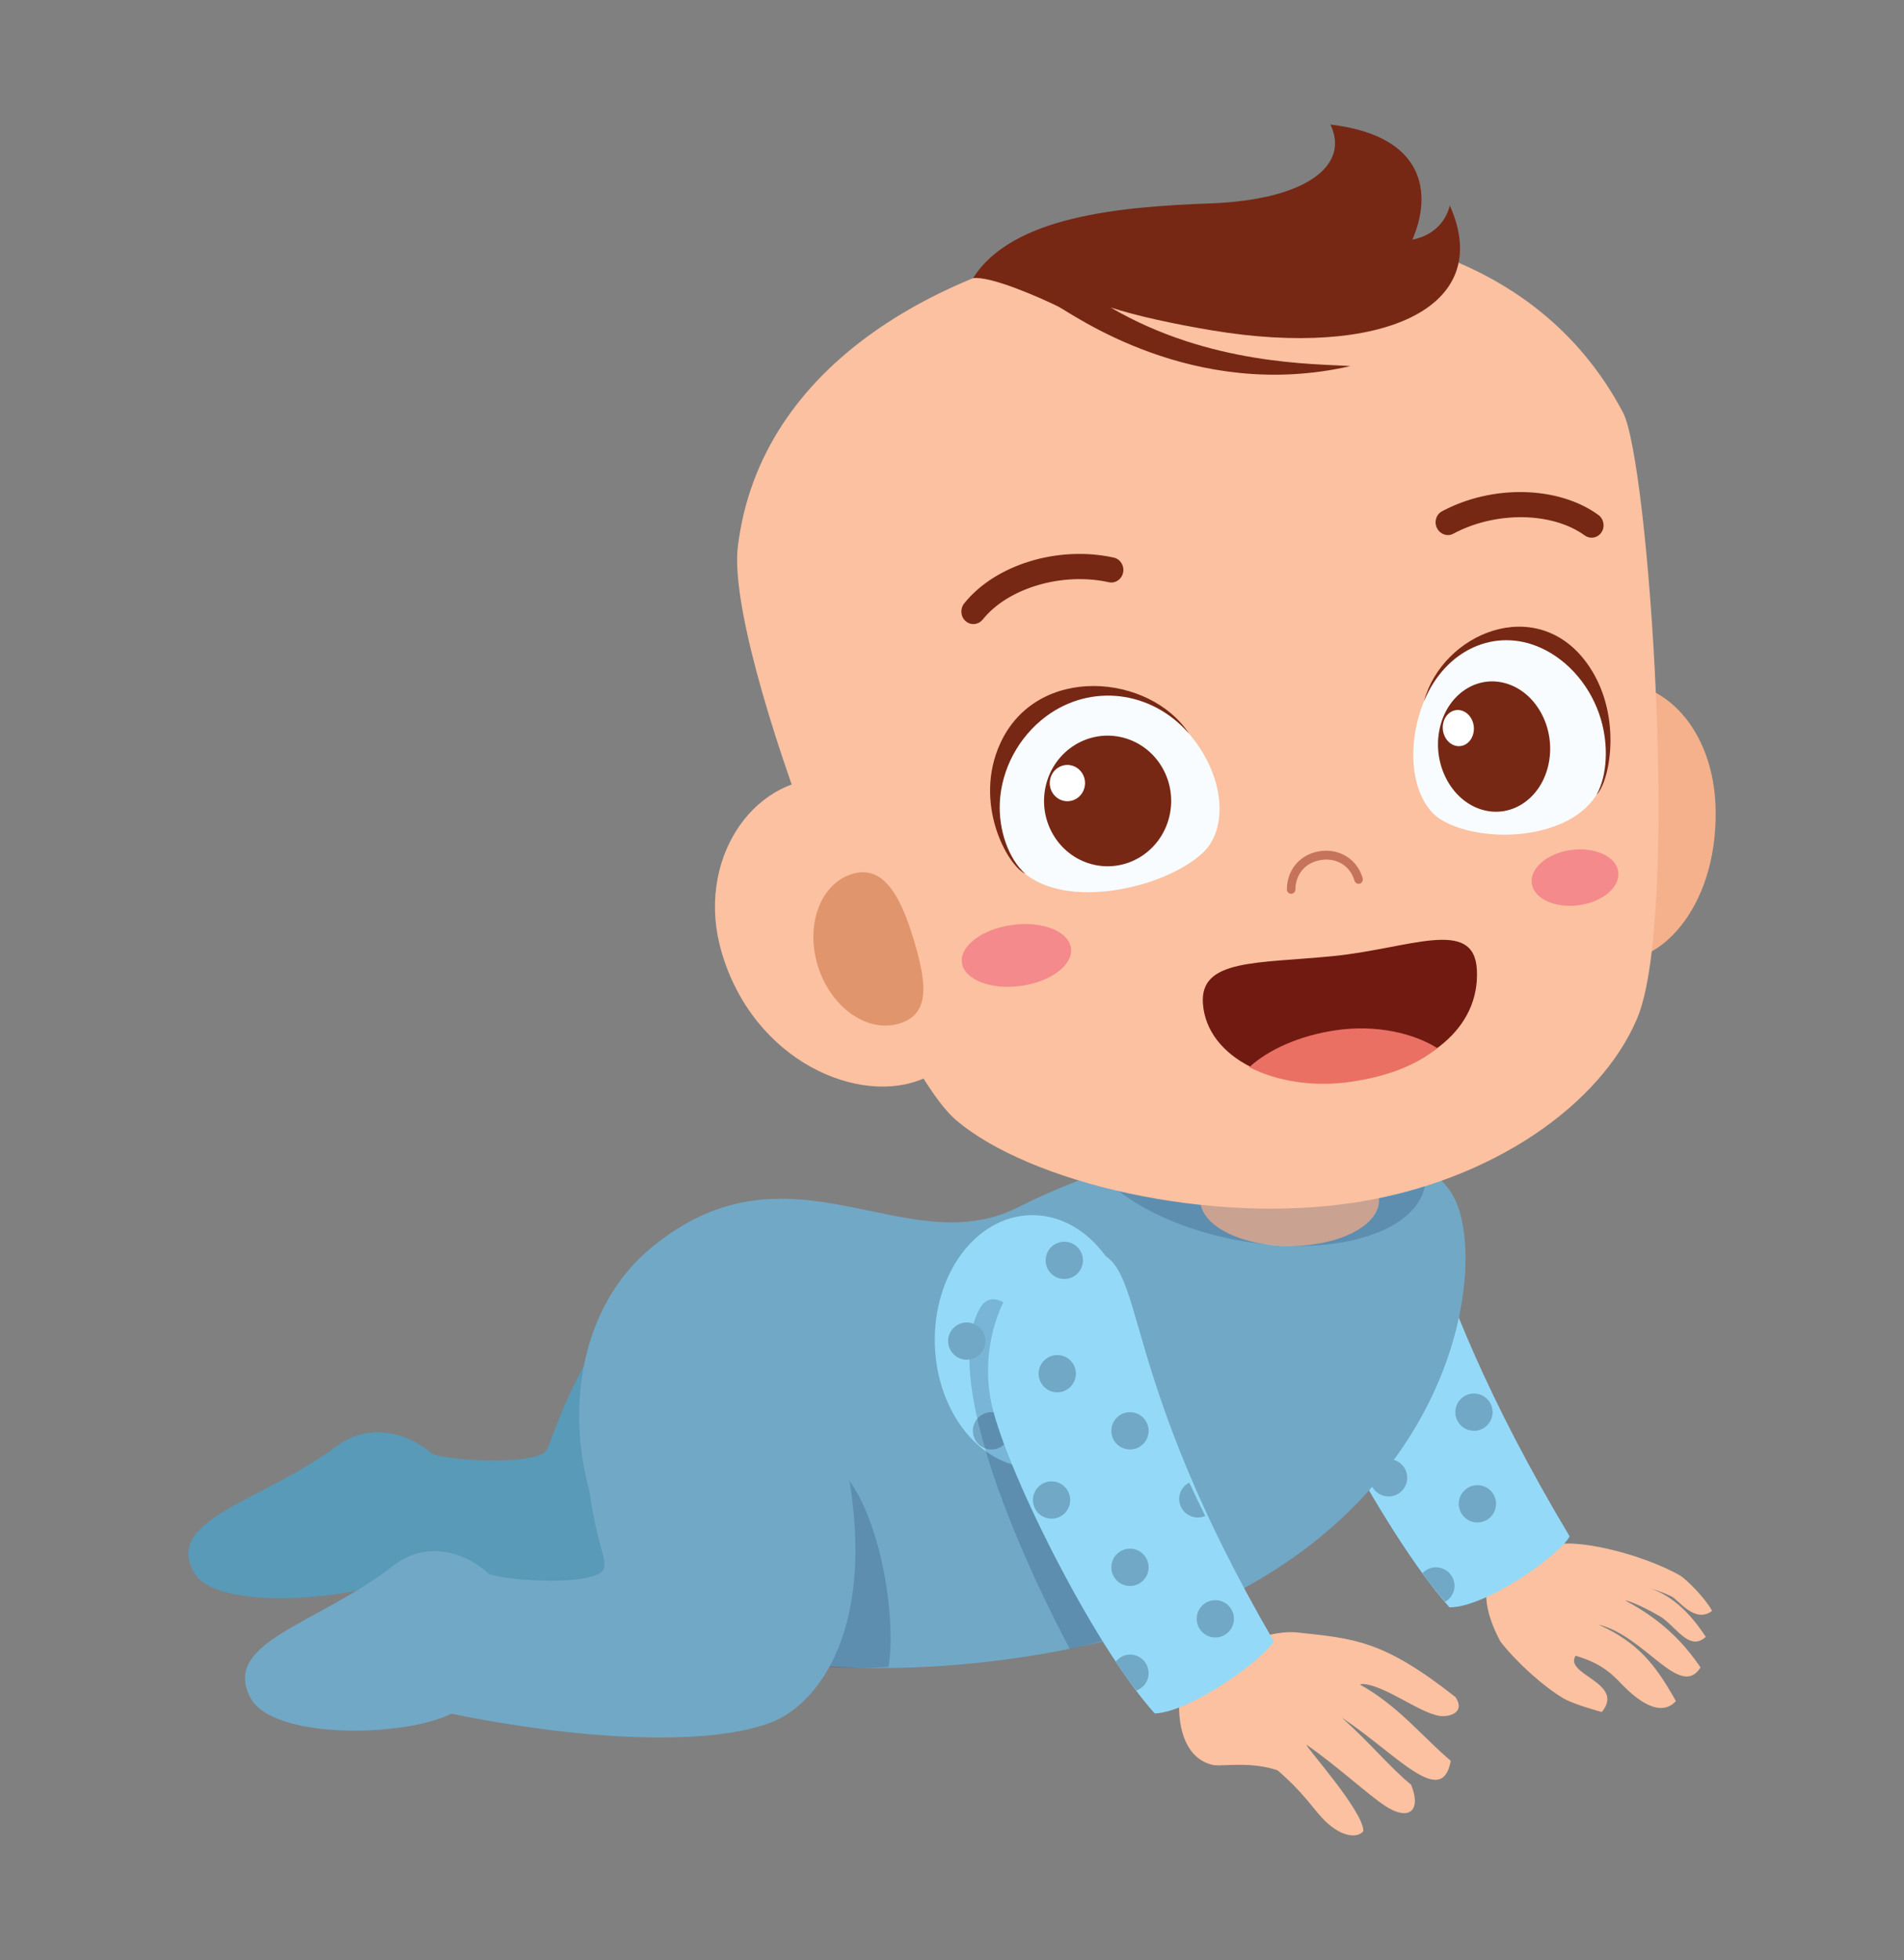 <svg xmlns="http://www.w3.org/2000/svg" xmlns:xlink="http://www.w3.org/1999/xlink" id="Layer_1" x="0px" y="0px" viewBox="0 0 657.79 677" style="enable-background:new 0 0 657.79 677;" xml:space="preserve"><rect x="0" y="0" width="657.79" height="677" fill="#808080" stroke="none"/><style type="text/css">	.st0{fill:#FBC1A0;}	.st1{fill:#94DAF8;}	.st2{fill:#589AB7;}	.st3{fill:#71A8C6;}	.st4{opacity:0.22;fill:#1A3662;}	.st5{fill:#F4B18C;}	.st6{fill:#C5735B;}	.st7{fill:#701A11;}	.st8{fill:#EA7063;}	.st9{fill:#762815;}	.st10{fill:#F48A8B;}	.st11{fill:#E1956D;}	.st12{fill:#F8FCFF;}	.st13{fill:#FFFFFF;}</style><g>	<path class="st0" d="M580.07,543.98c-11.62-6.41-29.55-11.12-39.18-10.82c-11.06,0.35-20.66,0.78-26.69,14.03  c-1.42,3.13-1.07,10.15,4.19,19.85c5.5,7.12,15.06,15.68,21.83,19.63c3.6,2.1,13.16,4.68,13.16,4.68  c8.32-10.1-13.26-12.9-9.03-19.46c7.82,2.41,11.37,5.17,14.85,8.74c2.51,2.58,13.11,14.29,19.79,6.93  c-6.97-12.39-12.91-20.18-26.72-26.39c16.04,3.82,28.13,25.97,35.23,14.78c-5.99-8.8-13.47-16.45-26.04-23.13  c3.05,0.36,11.99,5.3,13.09,6.17c5.51,4.33,9.44,11.14,14.77,6.4c-1.97-2.83-8.97-14.08-20.48-17.11c3.06,0.85,5.06,1.44,8.62,3.14  c2.43,1.16,8.12,9.55,14.03,4.98C589.23,552.15,582.59,545.37,580.07,543.98z"></path>	<path class="st1" d="M500.77,555.19c12.82,0,38.47-18.43,41.49-24.53c-58.05-97.16-50.3-135.04-66.92-142.07  c-25.22-10.66-43.46,21.23-37.05,51.2C443.17,462.63,477.66,529.44,500.77,555.19z"></path>	<path class="st2" d="M264.91,437.51c-3.66-9.16-25.14-15.11-42.99,5.36c-24.58,28.19-30.74,54.05-33.06,57.94  c-3.2,5.37-32.36,3.92-39.5,1.43c-8.47-7.52-21.91-11-32.97-2.79c-26.28,19.51-59.64,25.15-49.44,43.63  c7.61,13.79,55.63,9.47,72,1.62c42.26,8.21,84.21,14.8,107.47,6.66C265.74,544.6,293.91,510.11,264.91,437.51z"></path>	<g>		<path class="st3" d="M486.17,510.44c0,3.56-2.89,6.44-6.44,6.44c-3.56,0-6.44-2.89-6.44-6.44c0-3.56,2.89-6.44,6.44-6.44   C483.28,504,486.17,506.88,486.17,510.44z"></path>		<path class="st3" d="M515.66,487.77c0,3.56-2.89,6.44-6.44,6.44c-3.56,0-6.44-2.89-6.44-6.44c0-3.56,2.89-6.44,6.44-6.44   C512.77,481.33,515.66,484.21,515.66,487.77z"></path>		<path class="st3" d="M496.07,541.36c-1.85,0-3.49,0.8-4.67,2.05c2.72,3.74,5.32,6.93,7.85,9.88c1.92-1.12,3.26-3.11,3.26-5.49   C502.51,544.24,499.63,541.36,496.07,541.36z"></path>		<path class="st3" d="M516.85,519.43c0,3.56-2.89,6.44-6.44,6.44c-3.56,0-6.44-2.89-6.44-6.44c0-3.56,2.89-6.44,6.44-6.44   C513.96,512.99,516.85,515.87,516.85,519.43z"></path>	</g>	<path class="st3" d="M502.93,414.84c-12.26-27.51-85.18-31.05-151.33,2.22c-39.06,19.64-78.91-26.11-127.07,14.31  c-38.65,32.43-29.7,105.82,14.31,132.39c33.89,20.45,127.67,14.32,178.91-9.17C502.93,515.53,513.48,438.52,502.93,414.84z"></path>	<path class="st4" d="M238.85,566.07c12.11,7.78,45.8,10.99,68.08,9.71c3.48-18.6-4.85-71.62-28.14-74.59  C269.84,500.05,230.55,560.75,238.85,566.07z"></path>	<path class="st3" d="M284.49,475.85c-12.38-37.14-82.86-13.27-82.51,14.21c0.5,39.18,8.78,48.02,6.46,52.1  c-3.2,5.62-32.36,4.11-39.5,1.49c-8.47-7.88-21.91-11.52-32.97-2.92c-26.28,20.44-59.64,26.34-49.45,45.7  c7.61,14.45,53,13.72,69.37,5.5c42.26,8.6,86.85,11.7,110.1,3.17C285.32,588.02,310.26,553.16,284.49,475.85z"></path>	<path class="st0" d="M497.18,592.66c-7.01-1.14-18.87-10.67-26.54-11.02c0,0-0.49,0.09-0.8,0.23  c13.16,7.24,21.91,18.37,31.37,26.32c-3.08,16.71-18.56-2.2-37.68-14.94c10.52,9.46,16.52,17.08,23.99,23.22  c3.74,9.34-1.08,12.56-9.06,7.25c-6.17-4.1-16.02-13.33-27.02-21.03c-1.18-0.21,19.64,22.8,19.58,29.78  c-2.09,2.66-8.15,2.19-14.53-4.84c-3.45-3.8-6.6-8.8-15.11-16.14c-8.72-3-17.95-1.51-21.83-1.75  c-13.91-2.59-12.86-23.05-11.4-26.79c3.79-9.72,28.14-20.35,39.94-19.09c19.76,2.11,29.74,2.61,54.76,22.34  C506.42,591.61,500.6,593.21,497.18,592.66z"></path>	<path class="st1" d="M391.25,462.46c0.63,24.1-14.14,44.03-32.99,44.53c-18.86,0.5-34.66-18.64-35.29-42.73  c-0.63-24.1,14.14-44.03,32.99-44.53C374.81,419.24,390.61,438.37,391.25,462.46z"></path>	<circle class="st3" cx="342.54" cy="494.22" r="6.44"></circle>	<path class="st4" d="M408.51,555c-10.03-18.18-57.06-126.28-70.05-102.96c-15.06,27.03,21.89,100.25,31.17,117.55  C396.27,563.74,405.13,556.19,408.51,555z"></path>	<path class="st1" d="M398.93,591.84c12.45-0.44,37.99-19,41.12-24.96c-53.03-91.24-44.21-127.85-60.11-134.03  c-24.12-9.37-42.92,21.87-37.73,50.4C346.17,505,377.36,567.92,398.93,591.84z"></path>	<path class="st0" d="M414.66,373.87v40.54c-0.04,8.74,13.68,15.89,30.74,15.96c17.06,0.07,31-6.97,31.03-15.71v-40.79H414.66z"></path>	<path class="st4" d="M492.34,409.48c-3.25,16.75-32.65,25.14-65.68,18.74c-33.02-6.4-57.16-25.17-53.92-41.93  c3.25-16.75,32.65-25.14,65.68-18.74C471.45,373.96,495.58,392.73,492.34,409.48z"></path>	<g>		<path class="st5" d="M592.72,279.67c0.61,34.62-20.38,55.23-36.77,51.62c-12.62-2.78-17.95-33.53-18.69-50   c-0.96-21.62,7.46-43.56,18.96-45.08C574.25,233.83,592.22,251.58,592.72,279.67z"></path>		<path class="st0" d="M254.91,188.75c-4.49,36.63,51.48,177.6,75.25,198.02c25.21,21.66,87.76,36.64,138.93,28.43   c46.62-7.48,83.76-33.53,96.45-63.28c15.02-35.21,4.09-192.55-4.81-209.41c-30.08-56.94-96.3-72.16-167.96-61.61   C325.74,90.76,262.65,125.62,254.91,188.75z"></path>		<path class="st6" d="M446.28,308.69c0.7-0.11,1.24-0.72,1.25-1.48c0.07-5.4,3.58-9.39,8.94-10.18c5.39-0.79,10,2.08,11.47,7.15   c0.24,0.81,1.06,1.28,1.84,1.04c0.78-0.24,1.22-1.09,0.99-1.9c-1.88-6.49-7.94-10.32-14.74-9.32c-6.76,1-11.36,6.28-11.45,13.15   c-0.01,0.85,0.64,1.55,1.45,1.57L446.28,308.69z"></path>		<g>			<path class="st7" d="M415.58,346.63c1.35,18.89,25.14,30.41,51.26,26.57c26.12-3.85,44.5-17.86,43.38-38.32    c-1-18.15-23.36-7.23-49.66-4.63C434.29,332.85,414.47,331.18,415.58,346.63z"></path>			<path class="st8" d="M461.44,355.86c14.12-2.08,27.09,1.1,35.1,6.16c-7.61,6.23-17.91,9.88-29.63,11.61    c-13.2,1.94-25.71-0.12-35.31-5.02C438.2,362.54,448.9,357.71,461.44,355.86z"></path>		</g>		<path class="st9" d="M336.91,215.51c0.98-0.15,1.92-0.67,2.6-1.52c8.71-10.9,27.43-16.44,43.55-12.89c2.24,0.52,4.47-1,4.95-3.35   c0.48-2.34-0.96-4.65-3.22-5.15c-19.22-4.25-40.98,2.42-51.7,15.85c-1.47,1.85-1.23,4.58,0.54,6.11   C334.58,215.39,335.78,215.69,336.91,215.51z"></path>		<path class="st9" d="M550.36,185.69c1.14-0.14,2.21-0.76,2.91-1.81c1.3-1.96,0.81-4.66-1.1-6.04   c-13.88-10.03-36.58-10.53-53.98-1.24c-2.04,1.09-2.82,3.71-1.73,5.84c1.09,2.13,3.62,3,5.66,1.89   c14.58-7.81,34.08-7.55,45.35,0.6C548.34,185.57,549.37,185.81,550.36,185.69z"></path>		<path class="st10" d="M559.06,301.13c0.71,5.27-5.41,10.44-13.65,11.54c-8.25,1.1-15.5-2.27-16.21-7.54   c-0.71-5.27,5.41-10.44,13.65-11.54C551.1,292.49,558.36,295.86,559.06,301.13z"></path>		<path class="st0" d="M249.24,328.69c11.04,38.02,47.81,53.4,69.72,43.88c16.88-7.33,13.84-42.73,9.21-60.96   c-6.08-23.94-18.14-42.58-42.31-42.79C259.35,268.59,240.28,297.83,249.24,328.69z"></path>		<path class="st11" d="M282.39,333.11c4.2,14.35,16.63,23.56,27.77,20.57c11.14-2.99,10.08-13.46,5.89-27.81   c-4.19-14.35-9.94-27.15-21.08-24.16C283.82,304.7,278.19,318.76,282.39,333.11z"></path>		<path class="st10" d="M369.99,327.49c0.78,5.83-7.02,11.68-17.42,13.07c-10.4,1.39-19.46-2.2-20.24-8.02   c-0.78-5.82,7.02-11.67,17.42-13.07C360.15,318.08,369.21,321.67,369.99,327.49z"></path>		<path class="st9" d="M500.88,70.98c-1.64,6.54-6.63,10.59-12.93,11.79c6.77-15.56,4.82-35.85-28.32-39.74   c6.76,14.03-8.15,25.99-41.55,27.23c-30.72,1.13-68.44,4.35-81.91,25.82c6.28-0.83,23.82,7.05,29.23,9.7   c4.99,2.45,46.61,33.16,101.12,20.67c-12.23-0.85-48.6-0.22-82.83-20.25c8.91,2.9,21.82,5.72,35.29,7.95   C476.54,123.72,516.87,106.8,500.88,70.98z"></path>		<g>			<path class="st12" d="M492.2,241.59c-7.44,17.92-3.72,35.93,5.74,41.59c14.25,8.54,44.97,7.09,54.19-9.61    c8.93-16.17-0.04-41.96-19.47-50.78C515.65,215.07,499.4,224.25,492.2,241.59z"></path>			<path class="st9" d="M548.01,228.75c-17.44-23.55-49.68-10.01-56.05,13.46c7.43-17.91,24.68-25.56,40.4-18.42    c9.72,4.42,17.48,13.67,20.74,24.75c2.61,8.83,2.22,19.22-1.49,25.94C556.3,269.75,560.83,246.07,548.01,228.75z"></path>			<path class="st9" d="M497.29,252.08c-2.4,12.01,4.1,24.34,14.53,27.54c10.43,3.2,20.83-3.95,23.23-15.96    c2.4-12.01-4.1-24.35-14.53-27.54C510.1,232.92,499.7,240.06,497.29,252.08z"></path>			<path class="st13" d="M498.58,249.88c-0.67,3.33,1.14,6.75,4.03,7.64c2.89,0.89,5.78-1.09,6.45-4.43    c0.67-3.33-1.14-6.75-4.03-7.64C502.13,244.57,499.25,246.55,498.58,249.88z"></path>		</g>		<g>			<path class="st12" d="M410.37,252.91c13.11,15.07,13.99,33.47,5.16,41.67c-13.29,12.36-47.42,19.91-62.15,6.54    c-14.27-12.95-11.53-40.37,7.38-54.51C377.31,234.23,397.68,238.33,410.37,252.91z"></path>			<path class="st9" d="M345.55,256.81c12.66-27.73,51.79-24.09,65.26-3.38c-13.1-15.06-34.14-17.39-49.45-5.96    c-9.46,7.08-15.42,18.23-15.95,29.84c-0.42,9.25,2.86,19.14,8.78,24.51C347.75,298.65,336.24,277.2,345.55,256.81z"></path>			<path class="st9" d="M361.35,271.19c-2.94,12.09,4.22,24.33,15.98,27.35c11.77,3.02,23.69-4.33,26.63-16.42    c2.94-12.08-4.21-24.33-15.98-27.35C376.22,251.75,364.29,259.1,361.35,271.19z"></path>			<path class="st13" d="M362.85,268.97c-0.82,3.35,1.17,6.75,4.43,7.59s6.57-1.2,7.39-4.56c0.82-3.35-1.17-6.75-4.43-7.59    C366.98,263.57,363.67,265.61,362.85,268.97z"></path>		</g>	</g>	<g>		<path class="st3" d="M374.13,435.34c0,3.56-2.89,6.44-6.44,6.44c-3.56,0-6.44-2.89-6.44-6.44c0-3.56,2.89-6.44,6.44-6.44   C371.24,428.89,374.13,431.77,374.13,435.34z"></path>		<path class="st3" d="M371.7,474.48c0,3.56-2.89,6.44-6.44,6.44c-3.56,0-6.45-2.89-6.45-6.44s2.89-6.44,6.45-6.44   C368.82,468.04,371.7,470.93,371.7,474.48z"></path>		<circle class="st3" cx="390.38" cy="494.22" r="6.44"></circle>		<path class="st3" d="M340.43,463.22c0,3.56-2.89,6.44-6.44,6.44c-3.56,0-6.44-2.89-6.44-6.44c0-3.56,2.89-6.44,6.44-6.44   C337.55,456.78,340.43,459.66,340.43,463.22z"></path>		<path class="st3" d="M369.73,518.12c0,3.56-2.89,6.44-6.44,6.44c-3.56,0-6.44-2.89-6.44-6.44c0-3.56,2.89-6.44,6.44-6.44   C366.85,511.68,369.73,514.56,369.73,518.12z"></path>		<path class="st3" d="M390.38,571.5c-2.06,0-3.82,1.03-5,2.54c2.47,3.59,4.85,6.86,7.21,9.9c2.45-0.91,4.23-3.22,4.23-6   C396.82,574.38,393.94,571.5,390.38,571.5z"></path>		<path class="st3" d="M410.85,512.09c-2.04,1.08-3.48,3.16-3.48,5.63c0,3.56,2.89,6.44,6.44,6.44c0.92,0,1.78-0.2,2.57-0.55   C414.41,519.63,412.57,515.79,410.85,512.09z"></path>		<circle class="st3" cx="390.38" cy="541.36" r="6.44"></circle>		<path class="st3" d="M426.31,559.15c0,3.56-2.89,6.44-6.44,6.44c-3.56,0-6.44-2.89-6.44-6.44c0-3.56,2.89-6.44,6.44-6.44   C423.43,552.71,426.31,555.6,426.31,559.15z"></path>	</g></g></svg>
